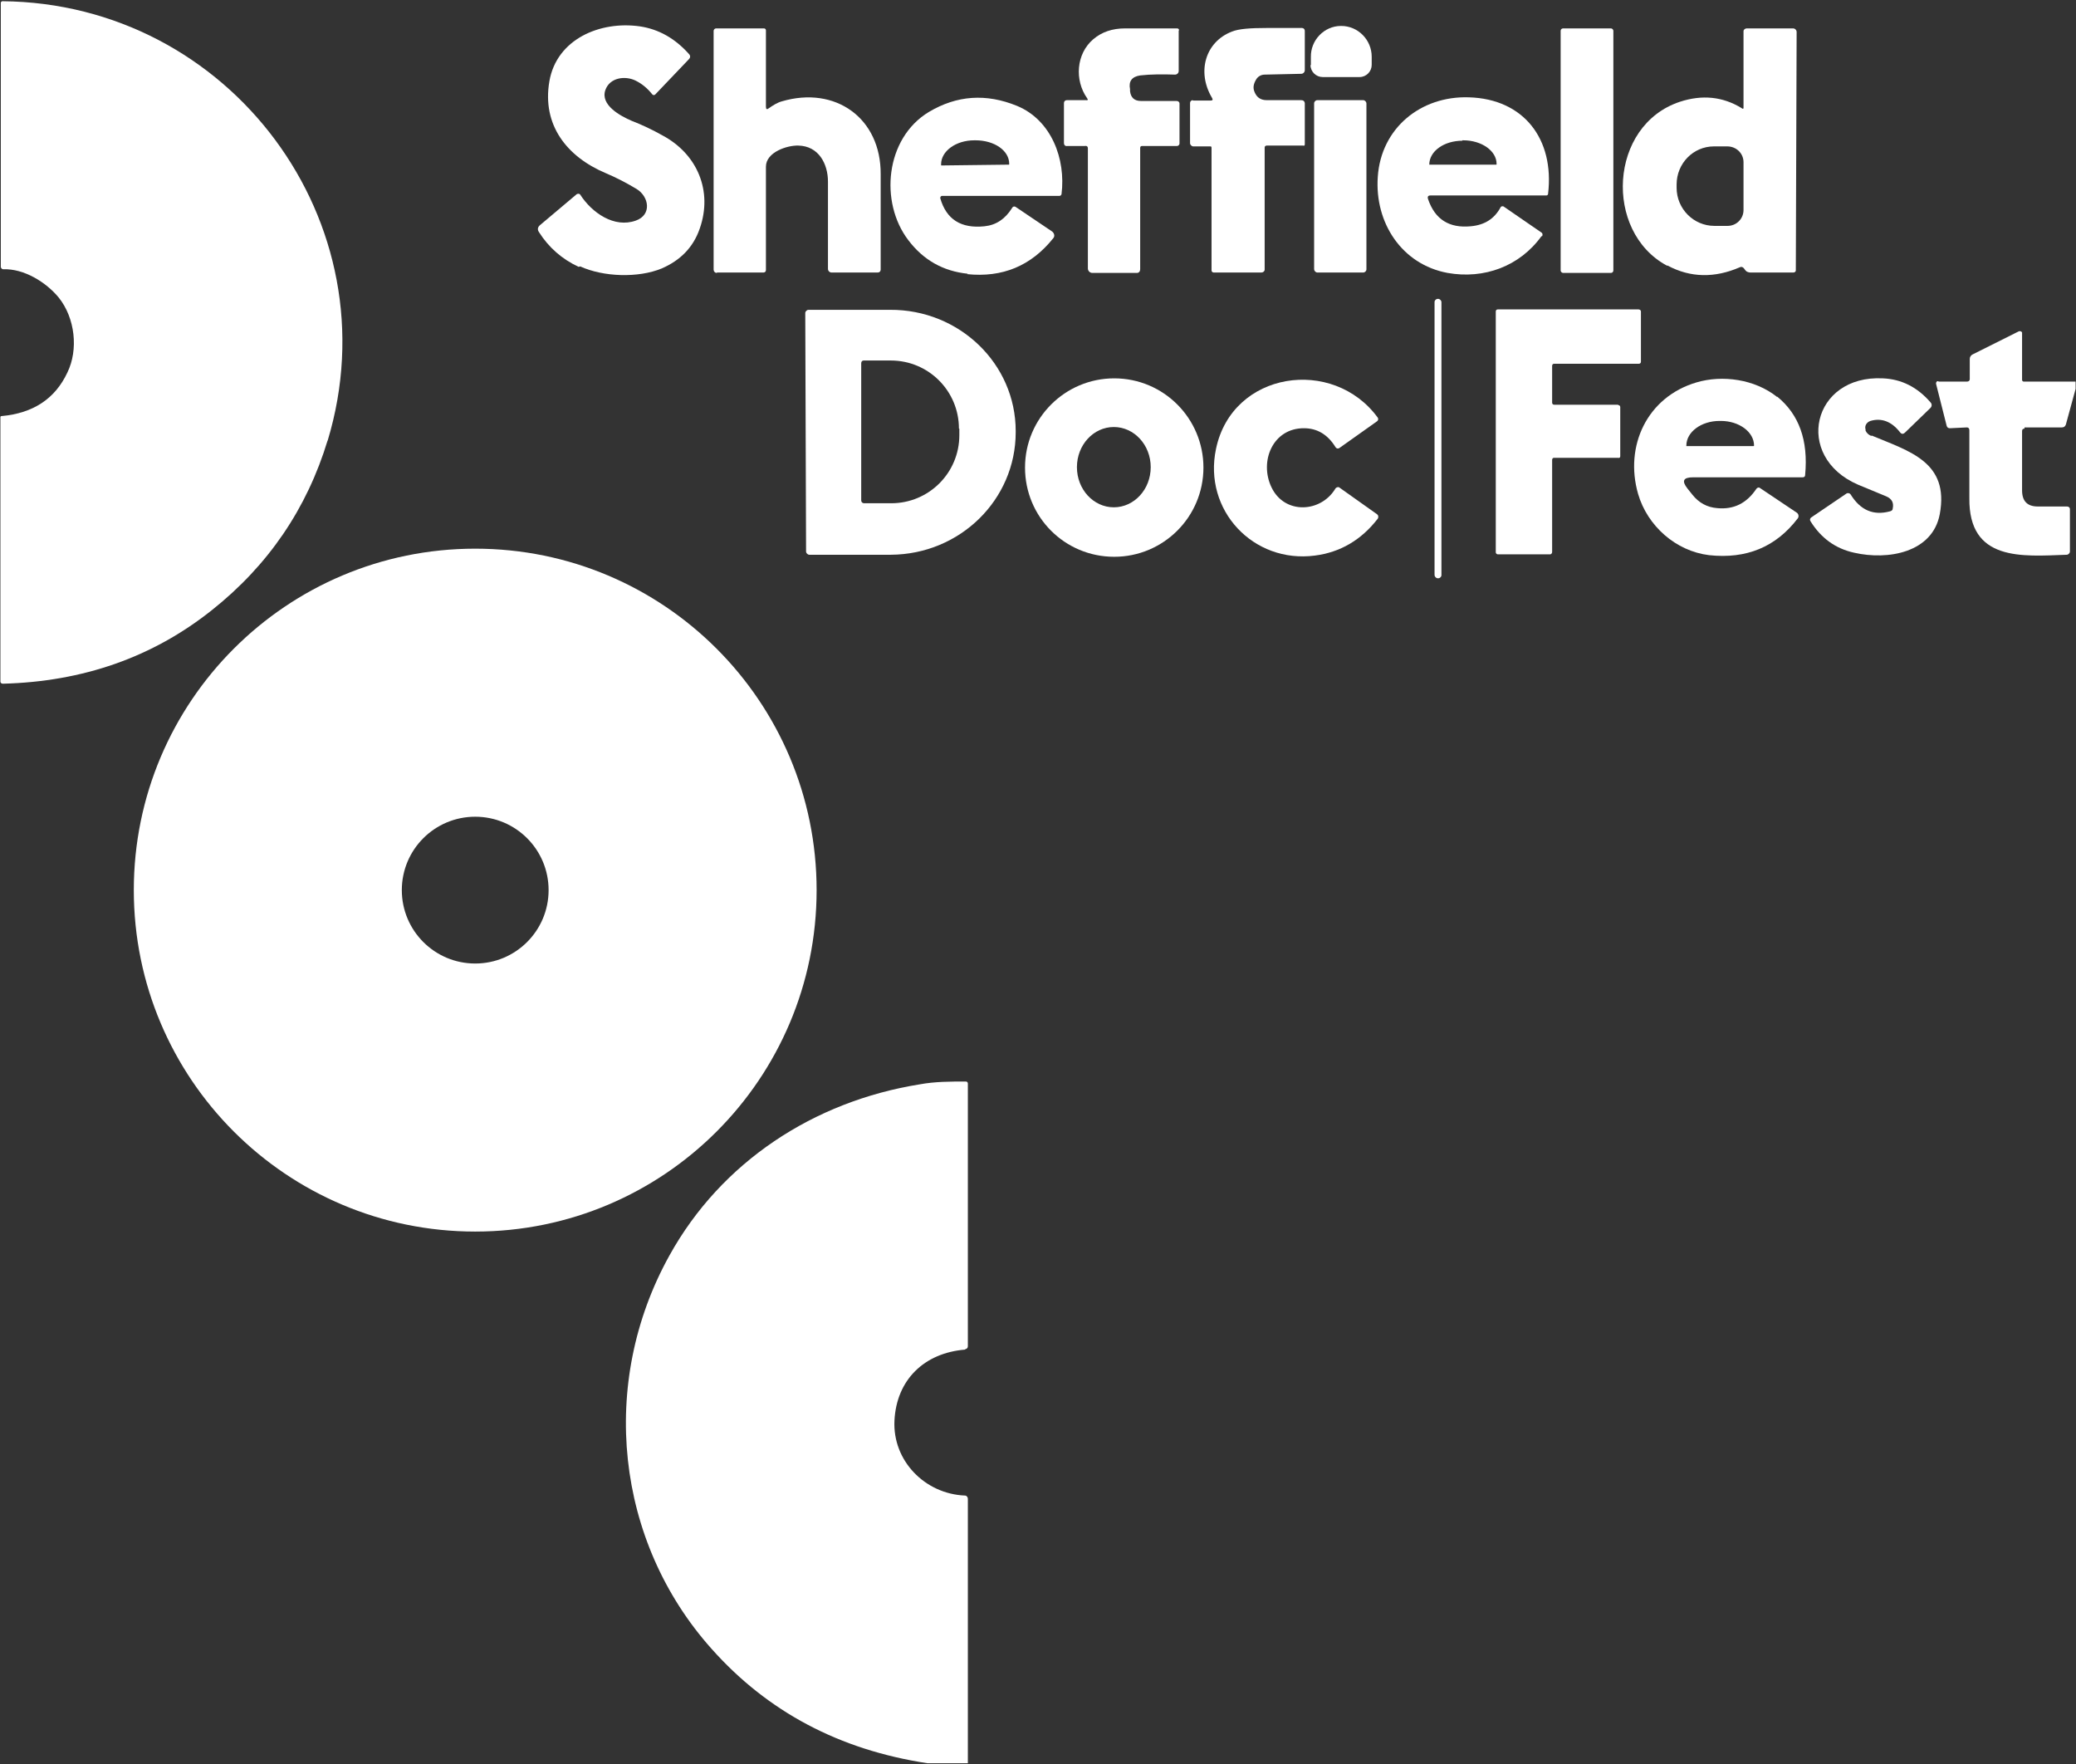 <?xml version="1.0" encoding="UTF-8"?>
<svg id="Layer_1" data-name="Layer 1" xmlns="http://www.w3.org/2000/svg" version="1.1" viewBox="0 0 512 435">
  <rect x="0" y="0" width="512" height="435" fill="#333333" stroke="none"/>
  <defs>
    <style>
      .cls-1 {
        fill: #fff;
        stroke-width: 0px;
      }
    </style>
  </defs>
  <path class="cls-1" d="M80.8,108.7C97.1,54.8,56.7.8.6.3c-.2,0-.4.2-.4.4v65.1s0,0,0,0c0,.3.3.6.6.6,5.1-.2,10.6,3.2,13.7,7,4,5,4.9,12.8,2.1,18.5-3,6.4-8.4,10-16.2,10.7-.2,0-.3.1-.3.3v65.2s0,0,0,0c0,.3.3.5.6.5,19.7-.5,36.9-6.5,51.5-18.1,14-11.1,23.5-25.1,28.6-41.9Z"/>
  <path class="cls-1" d="M143.1,65.7c5.7,2.6,14.3,2.9,20.1.5,4.6-2,7.8-5.2,9.4-9.9,3.2-9.2-.6-18.3-9.2-22.9-2.5-1.4-5-2.6-7.6-3.6-2.8-1.2-7.8-3.9-6.5-7.6,1.1-3.1,4.9-3.6,7.5-2.3,1.6.8,2.9,1.9,4.1,3.4,0,0,0,0,0,0,.2.2.5.2.7,0l8.3-8.7c.4-.4.4-.9,0-1.3-3.4-3.8-7.4-6.1-12.1-6.8-9.9-1.4-20.5,3.2-22.3,13.5-1.9,10.9,4.4,18.7,13.9,22.7,2.6,1.1,5.1,2.4,7.6,3.9,3.1,1.9,3.8,6.4-.2,7.8-5.3,1.9-10.8-1.9-13.7-6.4,0,0,0,0,0,0-.2-.3-.7-.3-1,0l-8.9,7.5c-.6.5-.7,1.1-.3,1.7,2.4,3.8,5.7,6.7,9.8,8.6Z"/>
  <path class="cls-1" d="M323.2,16c0,1.7,1.4,3,3,3h9.1q0,0,0,0c1.7,0,3-1.4,3-3v-2c0-4.2-3.4-7.6-7.5-7.6h-.1c-4.1,0-7.5,3.5-7.4,7.7v2s0,0,0,0Z"/>
  <path class="cls-1" d="M411.3,65.5c5.6,3,11.6,3.1,17.8.4.5-.2.8,0,1.1.4.1.2.3.4.5.6.3.2.7.3,1,.3h10.6c.3,0,.6-.2.6-.5l.2-58.8c0-.5-.4-.9-.9-.9h-11.4c-.4,0-.8.3-.8.7v18.8c0,0,0,.1,0,.2,0,.1-.3.2-.4,0-4.7-2.9-9.8-3.4-15.3-1.6-17.5,5.8-18.8,32-3.2,40.4ZM413.5,46.4v-.9c0-5.2,4.1-9.4,9.2-9.4h3.3c2.2,0,4,1.7,4,3.9h0s0,11.8,0,11.8c0,2.2-1.8,3.9-3.9,3.9h-3.3c-5.1,0-9.3-4.2-9.3-9.4h0Z"/>
  <path class="cls-1" d="M176.8,67.2h11.5c.3,0,.6-.2.6-.6,0-8.5,0-17,0-25.5,0-3.6,5.3-5.3,8-5.2,5,.1,7.3,4.5,7.3,8.9,0,7.1,0,14.2,0,21.5,0,0,0,0,0,0,0,.5.4.9.9.9h11.4s0,0,0,0c.4,0,.7-.3.7-.7,0-8.3,0-16.1,0-23.5.1-13.9-11.2-21.9-24.4-18-1.1.3-2.2,1-3.2,1.7-.5.4-.7.2-.7-.4V7.5c0-.3-.2-.5-.5-.5h-11.8s0,0,0,0c-.3,0-.6.3-.6.6v58.9c0,.4.3.8.8.8Z"/>
  <path class="cls-1" d="M263.6,36h3.9c.5-.1.8.1.8.6v29.6c0,.6.5,1.1,1.1,1.1h11c.5,0,.8-.4.8-.9v-29.9c0-.4.2-.5.5-.5h8.6c.3,0,.6-.3.6-.6v-9.9c0-.3-.3-.6-.7-.6h-8.8c-1.6,0-2.5-.8-2.7-2.4v-.5c-.4-2,.5-3.1,2.5-3.4,2.7-.3,5.5-.3,8.6-.2,0,0,0,0,0,0,.5,0,.9-.4.9-.9V7.5c.1,0,.1,0,.1,0,0-.3-.2-.5-.5-.5-4.3,0-8.5,0-12.8,0-3.2,0-5.8.9-7.9,2.7-4.2,3.6-4.6,10.1-1.5,14.5.3.4.2.6-.3.5h-4.7c0,0,0,0,0,0-.4,0-.7.3-.7.7v9.8c0,.6.3.9.9.8Z"/>
  <path class="cls-1" d="M311.9,66.4v-30c0-.3.2-.5.5-.5h9c.2.1.4,0,.4-.3v-10.2c-.1-.5-.4-.7-.9-.7h-8.5c-1.6,0-2.6-.8-3.1-2.3-.3-.9-.1-1.8.5-2.8.4-.7,1.2-1.2,2.1-1.2l9-.2c.5,0,.9-.4.9-.9V7.6s0,0,0,0c0-.4-.3-.7-.7-.7-3,0-6,0-8.7,0-4,0-6.9.2-8.6.9-6.5,2.5-8.7,9.9-4.9,16.3.3.5.2.7-.4.7h-4.3c0-.1,0-.1,0-.1-.4,0-.7.3-.7.7v9.9q0,0,0,0c0,.4.4.8.8.8h4.1c.3,0,.4,0,.4.4v30.2c0,.3.3.5.5.5h11.8c.4,0,.8-.3.8-.7Z"/>
  <rect class="cls-1" x="384.9" y="7" width="13" height="60.3" rx=".6" ry=".6"/>
  <path class="cls-1" d="M238.5,67.6c8.7.9,15.8-2,21.3-8.9,0,0,0,0,0,0,.4-.5.2-1.2-.3-1.6l-8.9-6c-.4-.3-.8-.2-1,.2-1.7,2.7-3.9,4.2-6.8,4.5-5.8.6-9.4-1.7-10.9-6.9,0,0,0,0,0-.1,0-.3.2-.5.5-.5h28.9c.3,0,.4-.2.5-.4,1.1-8.7-2.5-18.3-11-21.8-7.6-3.1-14.8-2.6-21.7,1.5-10.8,6.5-12.2,22.3-5.1,31.6,3.7,4.9,8.6,7.7,14.7,8.3ZM232.1,40.5c0-3.2,3.6-5.9,8.2-5.9,0,0,0,0,0,0h.3c4.6,0,8.3,2.5,8.3,5.8h0c0,.2,0,.2-.1.2l-16.6.2c0,0-.1,0-.1-.1h0Z"/>
  <path class="cls-1" d="M380.3,58.3s0,0,0,0c.2-.3.2-.8-.2-1l-9.3-6.4s0,0,0,0c-.3-.1-.6,0-.7.2-1.5,2.8-3.9,4.4-7.4,4.7-5.3.5-8.8-1.7-10.5-6.7-.2-.6,0-.9.6-.9h28.6c.2,0,.4-.2.4-.4,1.6-13.5-6-23.4-19.5-23.8-11.9-.4-21.7,7.6-22.5,19.6-.8,11.3,5.9,21.6,17.2,23.7,9,1.6,17.8-1.6,23.2-9.1ZM360.6,34.6h.3c4.5,0,8.2,2.6,8.2,5.8h0c0,.2,0,.2-.1.2h-16.4c0,0-.1,0-.1,0h0c0-3.3,3.6-5.9,8.2-5.9Z"/>
  <rect class="cls-1" x="324.1" y="24.7" width="12.9" height="42.5" rx=".8" ry=".8"/>
  <rect class="cls-1" x="353.8" y="73.7" width="1.7" height="68.9" rx=".8" ry=".8"/>
  <path class="cls-1" d="M399.1,99.8h-15.8c-.3,0-.5-.2-.5-.5v-9.1c0-.3.2-.5.5-.5h20.9c.3,0,.5-.2.5-.5v-12.4c0-.3-.3-.5-.6-.5h-34.7c-.3,0-.5.2-.5.5v59.4c0,.3.3.5.5.5h12.9c.3,0,.5-.3.5-.6v-22.7c0-.3.2-.5.4-.5h15.9c.3.1.5-.1.5-.4v-12.1c0-.3-.2-.5-.5-.5Z"/>
  <path class="cls-1" d="M219.5,76.4h-20.1c-.4,0-.8.4-.8.8l.2,58.8s0,0,0,0c0,.4.4.8.8.8h20.1c17.1-.1,30.8-13.6,30.8-30.2v-.3h0c0-16.6-13.9-30-31-29.9ZM236.6,105.7v1.6c0,9.3-7.5,16.8-16.8,16.8h0s-6.7,0-6.7,0c-.4,0-.7-.3-.7-.7v-33.8c0-.4.2-.7.6-.7h6.7c9.3,0,16.8,7.5,16.8,16.8h0Z"/>
  <path class="cls-1" d="M499.3,105.4h9.2c.5,0,.8-.2,1-.7l2.4-8.8v-1.8h-12.8c-.2,0-.4-.2-.4-.4v-11.5c0,0,0-.2,0-.2-.1-.3-.5-.4-.8-.3l-11.4,5.7c-.4.2-.7.6-.7,1.1v5c0,.4-.3.6-.7.6h-7c0-.1-.1-.1-.2-.1-.3,0-.5.4-.4.7l2.6,10.3c.1.4.4.6.8.6l4.2-.2s0,0,0,0c.4,0,.6.3.6.7,0,5.2,0,10.7,0,16.7-.2,15.7,13,14.4,24,14,.4,0,.8-.4.8-.8v-10.5c0-.3-.3-.6-.7-.6h-7.2c-2.6,0-3.9-1.3-3.9-4v-14.6c0-.4.2-.6.6-.6Z"/>
  <path class="cls-1" d="M438.3,97.9c-5.5-4.4-13.5-5.5-19.9-3.6-12.2,3.6-17.8,15.7-14.4,27.5,2.3,7.9,9.3,14.1,17.5,15.1,9.2,1,16.5-2,21.9-9.1,0,0,0,0,0,0,.3-.4.2-1.1-.3-1.4l-9.1-6.1s0,0,0,0c-.3-.2-.6,0-.8.2-2.4,3.6-5.6,5.2-9.7,4.8-2.5-.2-4.5-1.3-6.1-3.3-.5-.6-.9-1.1-1.2-1.5-1.5-1.9-1.1-2.8,1.4-2.8h27c.4,0,.6-.2.6-.6.8-8.5-1.5-14.9-6.9-19.3ZM432.5,110s0,0,0,0h-16.6c0,0,0,0,0-.1h0c0-3.4,3.7-6.1,8.2-6.1,0,0,0,0,0,0h.3c4.5,0,8.2,2.7,8.2,6.1h0Z"/>
  <path class="cls-1" d="M461.5,107.5c-.7-.3-1.1-.7-1.4-1.3,0,0,0-.2,0-.3-.3-.9.3-1.8,1.2-2.1,2.7-.8,5.2.1,7.3,2.8.4.5.8.5,1.3,0l6.2-6c.4-.4.4-1,0-1.4-3.2-3.7-7.1-5.7-11.7-5.9-17.5-.9-22.1,19.3-6.2,26.2,2.4,1,4.8,2,7,2.9,1.4.6,1.9,1.6,1.6,3,0,.4-.3.6-.7.7-4.1,1.1-7.3-.3-9.7-4.2,0,0,0,0,0,0-.2-.3-.7-.4-1-.2l-8.7,5.9c-.3.2-.4.6-.2.9,2.6,4.2,6.2,6.8,10.8,7.8,8.3,1.9,19.3,0,21.1-9.5,2.4-12.9-7.5-15.5-16.8-19.4Z"/>
  <path class="cls-1" d="M274.8,93.3c-12.1,0-22,9.8-22,22s9.8,22,22,22h0c12.1,0,22-9.8,22-22h0c0-12.1-9.8-22-22-22ZM274.7,125.1c-5,0-9.1-4.4-9.1-9.9s4.1-9.9,9.1-9.9,9.1,4.4,9.1,9.9-4.1,9.9-9.1,9.9Z"/>
  <path class="cls-1" d="M321.6,105.6c3.3,0,5.9,1.6,7.8,4.7,0,0,0,0,0,0,.2.3.6.4.9.2l9.3-6.6c.3-.2.4-.6.2-.9-11-15.1-35.9-11.5-39.9,7.7-3.2,15.1,9.2,28.3,24.4,26.3,6.2-.8,11.4-3.8,15.5-9.1,0,0,0,0,0,0,.2-.3.2-.8-.2-1.1l-9.3-6.6s0,0,0,0c-.3-.2-.7,0-.9.2-3.6,6.1-12.6,6.5-15.8-.2-3.1-6.4.3-14.7,8.1-14.6Z"/>
  <path class="cls-1" d="M201.4,219.5c0-46.5-37.7-84.2-84.2-84.2s-84.2,37.7-84.2,84.2,37.7,84.2,84.2,84.2,84.2-37.7,84.2-84.2ZM117.2,237.6c-10,0-18.1-8.1-18.1-18.1s8.1-18.1,18.1-18.1,18.1,8.1,18.1,18.1-8.1,18.1-18.1,18.1Z"/>
  <path class="cls-1" d="M238,332.7c.4,0,.7-.3.7-.7v-64.8c0-.3-.2-.5-.5-.5-3.8,0-7.6,0-11.4.7-26.1,4.2-48.9,19.1-61.7,42.2-17.5,31.5-13.3,70.5,10.4,97,13.8,15.5,31.5,24.9,53.2,28.2h10v-65.2c0-.4-.3-.8-.7-.8-9.9-.4-17.9-8.6-17.4-18.5.5-10,7.3-16.7,17.5-17.5Z"/>
</svg>